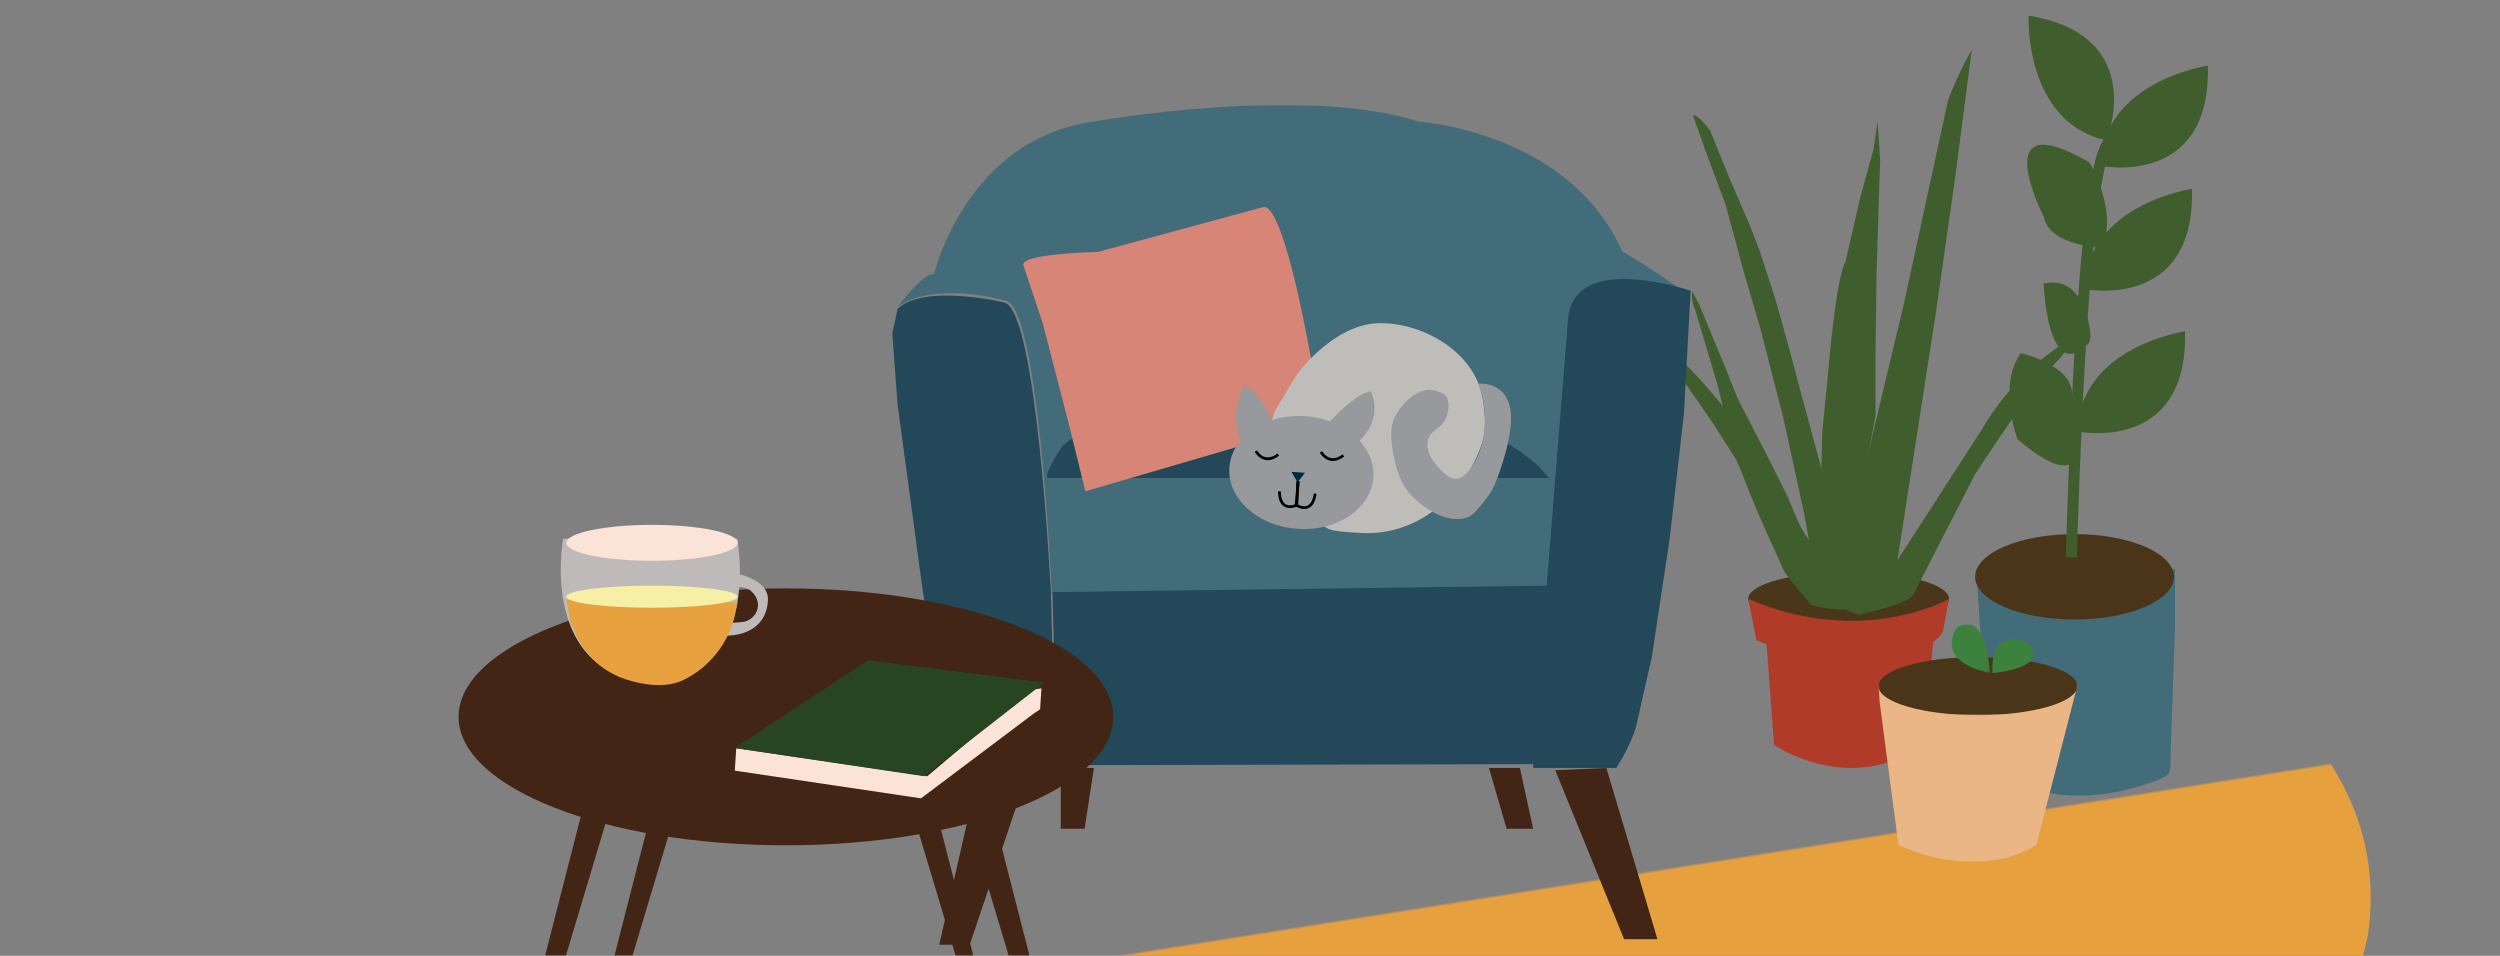 <?xml version="1.0" encoding="UTF-8"?> <svg xmlns="http://www.w3.org/2000/svg" xmlns:xlink="http://www.w3.org/1999/xlink" width="905" height="346" viewBox="0 0 905 346"><rect x="0" y="0" width="905" height="346" fill="#808080" stroke="none"/><defs><path id="e5urmie06a" d="M0 0h905v346H0z"></path><path id="unh07jsabc" d="M0 0h72v63.838H0z"></path><path id="3lw4g9f1qe" d="M0 0h72v21.05H0z"></path><path id="f4jlijsazg" d="M0 0h13.85v17.653H0z"></path><path id="9bzbk6t9pi" d="M0 0h287v177H0z"></path></defs><g fill="none" fill-rule="evenodd"><mask id="kwthtxuh8b" fill="#fff"><use xlink:href="#e5urmie06a"></use></mask><path d="M74.83 339.55c-28.39 15.716-36.785 48.439-11.2 78.898 25.584 30.46 82.568 46.532 111.575 51.988 29.006 5.457 211.37 23.071 355.928 9.074 144.559-13.997 251.959-49.639 294.754-98.02 28.53-32.255 37.452-65.3 26.767-99.134-9.792-25.495-25.23-41.054-46.31-46.677-31.623-8.433-68.219-48.845-133.2-31.68s-106.215 30.123-146.55 54.697c-40.333 24.574-98.624 43.583-170.307 53.966-71.683 10.383-149.599 15.03-180.23 17.007-30.63 1.975-72.838-5.836-101.227 9.88z" fill="#E7A03E" mask="url(#kwthtxuh8b)" transform="scale(1 -1) rotate(9 4801.964 0)"></path><g mask="url(#kwthtxuh8b)"><path d="M787.36 226.873c-1.09 29.715-1.636 46.538-1.636 50.47-.227 2.426-.78 3.293-2.277 3.94-1.496.647-.07.046-.07.046s-35.558 17.21-63.237-3.56l-4.745-71.737h71.965v20.841z" fill="#436C7A"></path><path d="M760.776 89.725s-18.889-.792-20.865-11.099c0 0-21.518-41.94 16.524-19.781 0 0 10.576 17.8 4.34 30.88M756.808 121.682s-1.209-22.596-17.024-19.028c0 0 1.416 37.655 16.525 21.405" fill="#405D2D"></path><path d="M715 208.805c0 8.54 16.11 15.461 35.981 15.461 19.874 0 35.984-6.921 35.984-15.46 0-8.54-16.11-15.462-35.984-15.462-19.871 0-35.981 6.922-35.981 15.461" fill="#4A3519"></path><path d="M749.797 201.769c2.79-90.002 7.105-139.797 12.947-149.386C768.585 42.794 774.26 38 779.772 38" stroke="#405D2D" stroke-width="4"></path><path d="M731.519 127.831s18.447 4.144 18.566 14.638c0 0 13.744 45.104-19.767 16.523 0 0-7.252-19.4 1.2-31.16M734.342 5.672s-1.726 38.482 28.199 45.183c0 0 15.691-38.007-28.2-45.183" fill="#405D2D"></path><path d="M799.24 23.76s-38.027 5.542-38.963 36.266c0 0 40.187 8.298 38.963-36.265M793.483 68.357s-38.027 5.541-38.962 36.265c0 0 40.186 8.298 38.962-36.265M790.974 119.93s-38.028 5.542-38.963 36.266c0 0 40.187 8.298 38.963-36.265" fill="#405D2D"></path><g><path d="M705.54 216.803c0 5.385-16.272 9.751-36.344 9.751-20.073 0-36.345-4.366-36.345-9.75 0-5.387 16.272-9.754 36.345-9.754 20.072 0 36.344 4.367 36.344 9.753" fill="#4A3619"></path><path d="m639.408 231.995 2.809 37.696s27.728 18.942 54.143-.375l3.559-38.259s-19.483 16.69-60.511.938" fill="#AF3B28"></path><path d="m632.851 216.803 2.997 15.004s30.537 13.502 53.018 5.438c0 0 10.491-2.25 14.426-8.439l2.249-12.003s-31.1 17.818-72.69 0" fill="#AF3B28"></path><path d="m671.95 219.34-7.867-10.879-4.87-7.127c-1.662-2.265-3.33-4.526-4.984-6.798-3.508-4.809-5.226-11.012-7.887-16.344-1.703-3.415-3.412-6.828-5.115-10.241a3224.227 3224.227 0 0 0-12.178-23.63l-3.56-9.004-10.304-24.944-2.622-4.876s-.561 3.002 1.124 6.752l7.868 26.444 2.81 11.253 3.373 14.441 3.56 8.627c4.268 11.542 9.663 22.686 14.612 33.948l3.56 4.688 6.183 7.314s12.363 3.564 16.297.375" fill="#405E2D"></path><path d="M592 115.339s18.734 14.629 33.721 34.32l4.683 18.942.188 1.127-10.49-16.505-16.862-24.38L592 115.339zM612.892 41.865l4.497 12.752 7.306 19.505 5.995 22.318 6.558 22.505 8.43 32.822 7.494 34.51 2.81 15.566s3.56 9.566 3.56 9.003c0-.565 7.306 8.064 7.306 8.064l-2.623-31.509-8.805-32.259-7.68-28.695-4.872-17.628-5.995-18.38-3.56-9.19-7.306-16.88-6.931-17.066s-4.87-6.565-6.184-5.438" fill="#405E2D"></path><path d="M661.702 135.78s2.81-35.07 6.368-41.072l5.434-23.63 4.683-16.88 1.5-10.314s.937 13.501.937 14.252v-.75l-1.312 41.822-.376 30.01v21.194l-3.747 20.253-9.178 39.012-.938 4.875-5.994-35.26.561-22.88 2.062-20.632z" fill="#405E2D"></path><path d="M713.783 18s-4.871 8.254-8.618 18.38l-16.112 74.27-15.361 64.141s-10.866 38.637-9.93 42.574c.937 3.939.561 1.313.561 1.313s8.994 5.252 10.117 3.376l12.366-18.755 13.862-89.272 7.12-49.889L713.782 18z" fill="#405E2D"></path><path d="M752 121.151c0 .003-20.981 10.88-34.47 34.136l-43.09 66.767s13.864-2.627 17.986-6.377l22.48-43.887c2.48-3.813 4.981-7.618 7.547-11.373 4.727-6.926 9.336-13.956 14.433-20.617 2.676-3.497 5.283-6.57 8.409-9.693 1.535-1.535 2.658-3.553 3.959-5.288.668-.89 1.782-3.165 2.746-3.668" fill="#405E2D"></path></g><g><g transform="translate(680 248.162)"><mask id="68l1cuxgpd" fill="#fff"><use xlink:href="#unh07jsabc"></use></mask><path d="m.362 5.444 6.874 52.264s27.498 13.792 49.93 0L72 0H0l.362 5.444z" fill="#EBB685" mask="url(#68l1cuxgpd)"></path></g><g transform="translate(680 237.846)"><mask id="r28o2f5e8f" fill="#fff"><use xlink:href="#3lw4g9f1qe"></use></mask><path d="M72 10.525c0 5.813-16.118 10.526-36 10.526S0 16.338 0 10.525 16.118 0 36 0s36 4.712 36 10.525" fill="#4A3519" mask="url(#r28o2f5e8f)"></path></g><g transform="translate(706.492 226)"><mask id="2zcyohs2hh" fill="#fff"><use xlink:href="#f4jlijsazg"></use></mask><path d="M13.85 17.653S13.28-4.85 2.076.957c0 0-9.393 11.978 11.772 16.696" fill="#3D813E" mask="url(#2zcyohs2hh)"></path></g><path d="M721.246 243.653s20.985-1.452 13.026-10.888c0 0-13.75-7.26-13.026 10.888" fill="#3D813E"></path></g></g><g mask="url(#kwthtxuh8b)"><g transform="translate(325 38)"><mask id="d8yxlwkg1j" fill="#fff"><use xlink:href="#9bzbk6t9pi"></use></mask><path d="M0 73.1s8.521-12.018 13.17-12.018c0 0 11.618-48.848 57.709-55.052 0 0 75.526-13.569 117.743 0 0 0 54.225 3.49 73.59 46.91 0 0 24.788 14.733 24.788 17.835 0 0-35.245-15.12-42.604 7.753l-5.81 62.417-2.71 33.73L55.772 177S51.126 71.162 38.73 70.775c0 0-25.175-7.367-38.731 2.325" fill="#436C7A" mask="url(#d8yxlwkg1j)"></path></g><path d="M351.15 277.77s28.537 5.017 30.85 0l-1.543-62.521S375.452 111.745 363.49 109.5c0 0-28.922-6.947-38.562 2.315L323 120.694l1.928 25.858 5.398 39.751c2.473 18.203 4.498 36.077 8.484 54.03l4.628 23.158s5.08 13.852 7.712 14.28M559.416 278h25.69s6.422-9.928 7.626-17.075l5.218-23.033 6.423-42.49 5.218-45.67L612 105.257s-42.042-14.498-44.35 10.022L555 273.235V278h4.416z" fill="#224859"></path><path fill="#224859" d="M381 214.321 382.549 277l174.58-.387L561 212z"></path><path fill="#422515" d="M340 342h11.048L372 279.785 354.582 278zM396 278l-3.375 22H384v-22zM539 278l6.4 22h9.6l-4.8-22zM563 278.833 587.935 340H600l-18.5-62z"></path><path d="M379.53 173H561c-.59 0-3.332-3.579-3.815-4.027-3.851-3.578-8.26-6.579-12.844-9.157-17.912-10.074-39.06-13.601-59.434-13.778-18.087-.156-36.643.11-54.667 1.89-14.507 1.434-33.933 3.108-45.349 13.243-.774.686-7.855 11.829-5.361 11.829" fill="#224859"></path><path d="M397.462 91.19s-29.68.554-26.866 5.223l6.832 20.435 9.542 36.834 5.923 24.172 91.52-26.755s-.168-16.8-9.73-20.63c0 0-9.417-55.273-17.051-55.582l-60.17 16.304z" fill="#D68577"></path><path d="M462.417 147.241c3.185-4.886 5.42-10.068 9.33-14.527 6.616-7.546 16.452-15.304 26.809-15.69 15.64-.586 34.323 9.69 37.874 25.84 1.111 5.047 1.736 12.297.176 17.293-5.018 16.077-19.158 30.013-35.862 32.42-3.264.47-6.57.542-9.853.246-2.236-.2-9.469-.34-11.012-2.003 0 0-26.937-29.035-17.462-43.579" fill="#BFBDBA"></path><path d="M535.214 138.897s12.615-1.37 11.743 14.1c-.225 3.97-1.215 8.23-2.28 12.033-.973 3.48-2.161 7.01-3.57 10.332-1.41 3.329-3.655 6.009-5.982 8.716-1.178 1.368-2.374 2.695-4.132 3.269-7.249 2.363-15.929-3.377-20.585-8.586-4.409-4.928-6.262-13.407-6.754-19.858-.373-4.902.88-8.4 4.003-12.095 2.301-2.724 5.632-5.378 9.29-5.676 1.154-.096 2.288.086 3.384.457 2.833.961 3.996 2.016 4.03 5.093.042 3.6-1.343 6.56-4.322 8.683-.126.091-.256.18-.389.269-4.294 2.835-3.307 8.032-.636 11.484 1.743 2.25 5.469 6.857 8.769 6.158 2.092-.445 3.978-2.862 5.16-4.508 0 0 8.751-12.208 2.271-29.87M497.157 172.763c-.723 11.266-12.979 19.633-27.372 18.687-14.394-.945-25.475-10.844-24.752-22.11.724-11.265 12.98-19.633 27.373-18.688 14.393.945 25.474 10.845 24.751 22.111" fill="#98999C"></path><path d="M481.178 152.827s10.051-11.042 15.158-11.074c0 0 4.746 9.667-4.417 17.923 0 0-4.225-5.283-10.741-6.849M449.543 158.946l10.892-6.852s-4.85-11.813-10.488-12.304c0 0-4.665 10.667-1.224 19.062" fill="#98999C"></path><path d="M478.207 163.594s2.795 5.305 8.121 1.265M454.636 163.3s2.795 5.305 8.12 1.265" stroke="#000"></path><path fill="#042841" d="m467.492 170.815 4.924.324-2.696 3.48z"></path><path d="M463.18 177.849s-.475 7.406 6.002 5.149l.846-8.776" stroke="#000"></path><path d="M476.073 178.696s-.477 7.406-6.61 4.32l.284-8.812" stroke="#000"></path></g><g mask="url(#kwthtxuh8b)"><path d="m358.074 289 28.517 111.261s2.161 4.856-3.456 5.739L349 292.09l9.074-3.09zM211.927 289l-28.518 111.261s-2.162 4.856 3.456 5.739L221 292.09l-9.073-3.09zM331.074 263l28.517 111.261s2.161 4.857-3.456 5.739L322 266.091l9.074-3.091zM242.926 266l-28.517 111.261s-2.161 4.857 3.456 5.739L252 269.091 242.926 266z" fill="#422515"></path><path d="M403 259.5c0 25.682-53.055 46.5-118.5 46.5S166 285.182 166 259.5c0-25.68 53.055-46.5 118.5-46.5S403 233.82 403 259.5" fill="#422515"></path><path d="M269.923 224.954c-.556.198-2.602.35-4.947.532 1.324-3.683 2.266-7.999 2.655-13.045 1.527.185 3.02.366 4.528 1.777 3.794 3.552 2.524 9.037-2.236 10.736m8.072-7.759c.194-5.272-5.285-7.95-10.168-9.286.04-3.901-.231-8.19-.875-12.909H203.852s-9.465 51.18 34.704 52c0 0 16.067-.881 24.395-16.875 7.795-.126 14.713-3.972 15.044-12.93" fill="#BEBAB9"></path><path d="M267 196.5c0 3.591-13.879 6.5-31 6.5-17.121 0-31-2.909-31-6.5 0-3.59 13.879-6.5 31-6.5 17.121 0 31 2.91 31 6.5" fill="#FCE3D7"></path><path d="M236.697 217h-31.675c-.234 0 1.439 7.484 1.572 7.91 1.785 5.7 4.882 10.972 9.265 14.903 3.148 2.821 6.868 4.867 10.826 6.153 6.237 2.027 14.316 3.204 20.546.272 9.427-4.438 16.713-13.596 18.876-23.868l.893-4.239L236.697 217z" fill="#E8A13F"></path><path d="M267 216c0 2.21-13.879 4-31 4-17.121 0-31-1.79-31-4s13.879-4 31-4c17.121 0 31 1.79 31 4" fill="#F5F0A6"></path><path fill="#FCE3D7" d="m374.63 249.55.098-1.55-2.229 1.885-3.672.575 1.069 1.625-34.224 28.922-69.156-10.136-.516 8.103L333.403 289l40.662-30.581 2.452-1.67.483-7.57z"></path><path fill="#284522" d="M266 270.793 334.532 281 378 247.12 314.188 239z"></path></g></g></svg> 